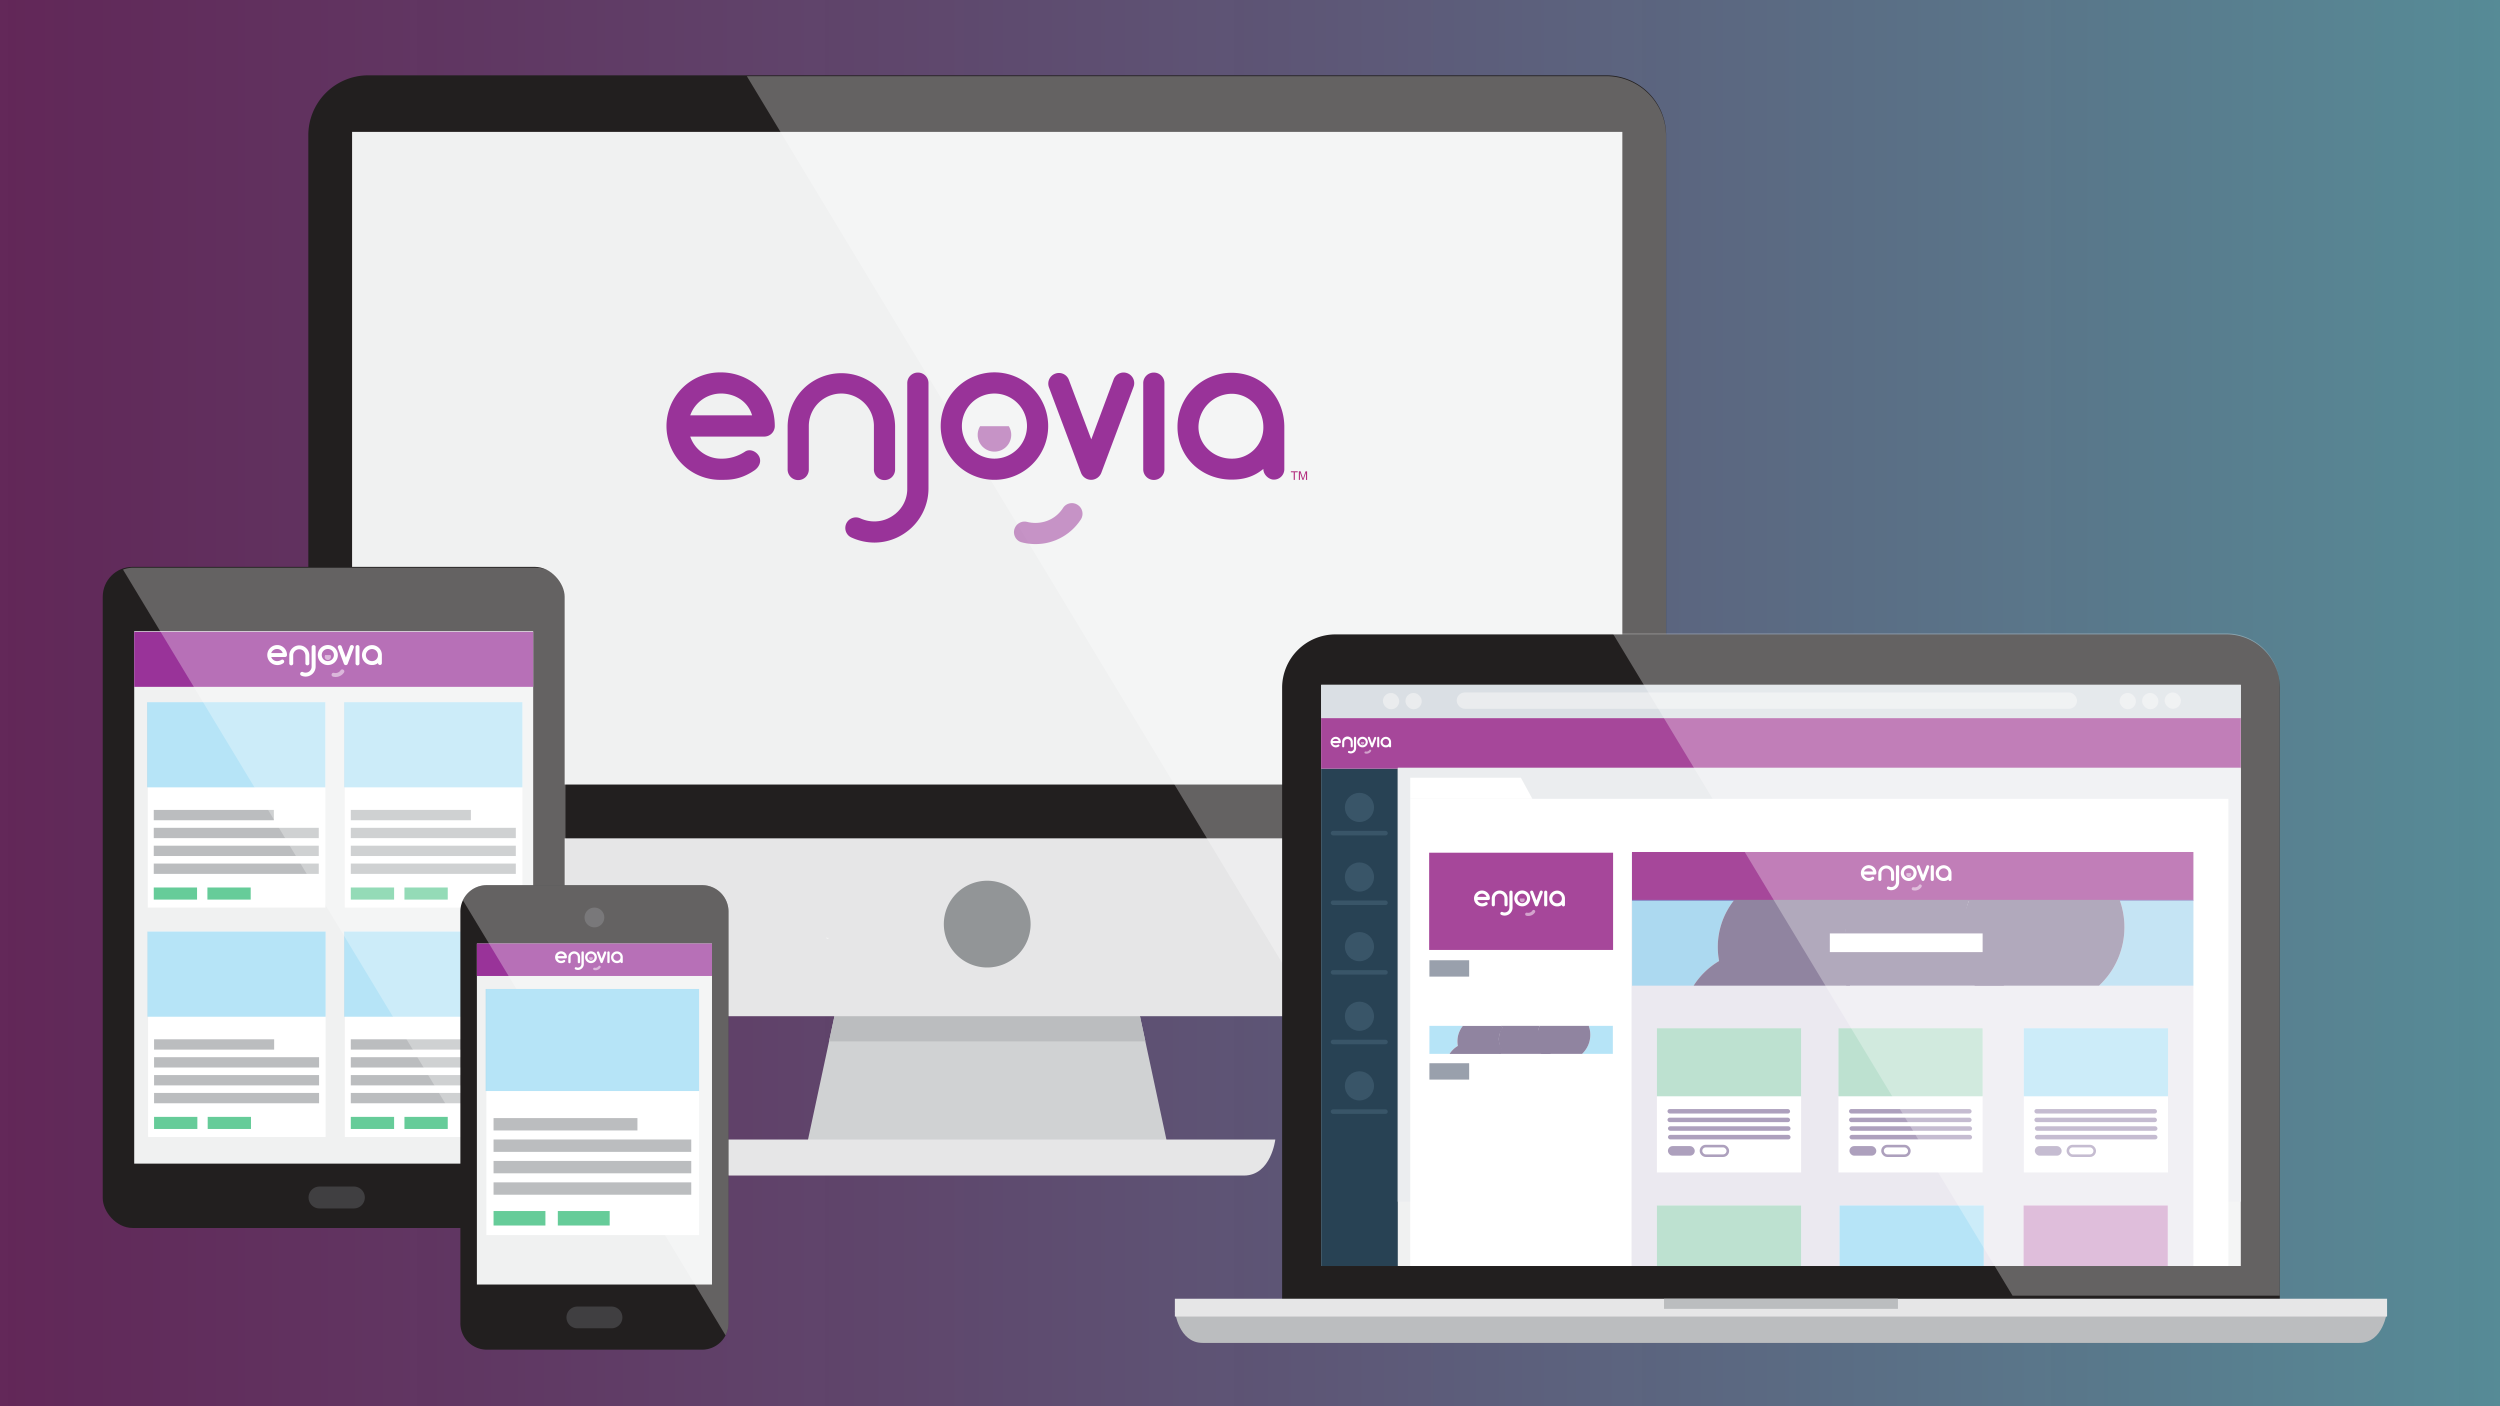 <?xml version="1.0" encoding="UTF-8"?> <svg xmlns="http://www.w3.org/2000/svg" xmlns:xlink="http://www.w3.org/1999/xlink" viewBox="0 0 1920 1080"><rect x="0" y="0" width="1920" height="1080" fill="#333333" stroke="none"/><defs><style>.cls-1{opacity:0.6;fill:url(#linear-gradient);}.cls-2{fill:#d0d2d3;}.cls-3{fill:#bbbdbf;}.cls-4{fill:#e6e6e7;}.cls-5{fill:#221f1f;}.cls-6{fill:#f0f1f1;}.cls-7{fill:#929597;}.cls-29,.cls-8{opacity:0.3;}.cls-24,.cls-29,.cls-9{fill:#fff;}.cls-10,.cls-11{fill:#939;}.cls-11,.cls-20,.cls-22,.cls-24,.cls-27,.cls-28{opacity:0.5;}.cls-12{fill:#b32c7e;}.cls-13{fill:#284254;}.cls-14{fill:#395568;}.cls-15,.cls-28{fill:#a6479a;}.cls-16{fill:#ebedef;}.cls-17{fill:#dadfe4;}.cls-18{fill:#eaecee;}.cls-19{fill:#ebe9f0;}.cls-20{fill:#34425a;}.cls-21,.cls-26{fill:none;}.cls-22{fill:#6ecbf0;}.cls-23{fill:#9084a0;}.cls-25{fill:#ada0bd;}.cls-26{stroke:#ada0bd;stroke-miterlimit:10;stroke-width:2px;}.cls-27{fill:#7cc4a2;}.cls-30{fill:#403f41;}.cls-31{fill:#6c9;}</style><linearGradient id="linear-gradient" y1="540" x2="1920" y2="540" gradientTransform="translate(1500 -420) rotate(90)" gradientUnits="userSpaceOnUse"><stop offset="0" stop-color="#951b81" stop-opacity="0.8"></stop><stop offset="1" stop-color="#6ec6d9"></stop></linearGradient></defs><title>VideoTHumb</title><g id="Layer_2" data-name="Layer 2"><g id="Layer_6" data-name="Layer 6"><rect class="cls-1" x="420" y="-420" width="1080" height="1920" transform="translate(420 1500) rotate(-90)"></rect></g><g id="Layer_2-2" data-name="Layer 2"><polygon class="cls-2" points="897.09 881.22 619.27 881.22 659.43 693.78 856.92 693.78 897.09 881.22"></polygon><polygon class="cls-3" points="879.64 799.77 856.92 693.78 659.43 693.78 636.72 799.77 879.64 799.77"></polygon><path class="cls-4" d="M955.3,902.83H561.05c-20.92,0-24.14-27.69-24.14-27.69H979.44S976.22,902.83,955.3,902.83Z"></path><path class="cls-5" d="M1279.6,656.28a46,46,0,0,1-46,46H282.79a46,46,0,0,1-46-46V103.85a46,46,0,0,1,46-46h950.78a46,46,0,0,1,46,46.05Z"></path><path class="cls-4" d="M236.75,643.82v90.6a46,46,0,0,0,46,46h950.78a46,46,0,0,0,46-46v-90.6Z"></path><rect class="cls-6" x="270.4" y="101.29" width="975.56" height="501.24"></rect><path class="cls-7" d="M791.5,709.72a33.32,33.32,0,1,1-33.32-33.32A33.32,33.32,0,0,1,791.5,709.72Z"></path><g class="cls-8"><path class="cls-9" d="M1233.57,58.51h-660l436.25,722.64h223.71a46,46,0,0,0,46-46V104.55A46,46,0,0,0,1233.57,58.51Z"></path></g><path class="cls-10" d="M553.77,286a41.27,41.27,0,1,0,0,82.53c6.09,0,14.47.17,25.32-7.07,3.78-2.46,5.92-6.74,3.95-10.85-2-3.94-7.07-6.25-10.85-3.78a32.28,32.28,0,0,1-18.42,5.43A25.06,25.06,0,0,1,530.1,335.3h56.72a8.11,8.11,0,0,0,8.22-8.06C595,300.44,573.67,286,553.77,286ZM530.1,319a25.13,25.13,0,0,1,23.67-16.77c9.87,0,20.39,5.26,23.84,16.77Z"></path><path class="cls-10" d="M671.16,327.24v33.05a8.14,8.14,0,1,0,16.27,0V327.24a41.27,41.27,0,0,0-82.53,0v33.05a8.14,8.14,0,1,0,16.27,0V327.24a25,25,0,0,1,50,0Z"></path><path class="cls-10" d="M805,327.24a41.27,41.27,0,1,0-41.27,41.27A41.19,41.19,0,0,0,805,327.24Zm-41.27,25a25,25,0,1,1,25-25A25.09,25.09,0,0,1,763.72,352.24Z"></path><path class="cls-10" d="M845.82,363.09l24.67-65.77a8.17,8.17,0,1,0-15.29-5.75l-17.1,45.87-17.27-45.87a8.17,8.17,0,0,0-15.29,5.75l24.66,65.77a8.4,8.4,0,0,0,7.73,5.42h.17A8.46,8.46,0,0,0,845.82,363.09Z"></path><path class="cls-10" d="M886.23,286.14A8.11,8.11,0,0,0,878,294.2v66.26a8.14,8.14,0,1,0,16.28,0V294.2A8.07,8.07,0,0,0,886.23,286.14Z"></path><path class="cls-10" d="M705,286.14a8.11,8.11,0,0,0-8.23,8.06V375a24.49,24.49,0,0,1-7,17.68l-.25.26c-.31.32-.65.61-1,.92s-.78.73-1.19,1.06l-.06,0a26.29,26.29,0,0,1-6.68,3.85,25.46,25.46,0,0,1-9.12,1.68,26.08,26.08,0,0,1-10.7-2.33,8.13,8.13,0,0,0-9.3,13,7.72,7.72,0,0,0,2.32,1.63,42.58,42.58,0,0,0,17.68,3.95,41.27,41.27,0,0,0,22-6.34l.72-.46.74-.5a40.23,40.23,0,0,0,5.93-4.87A41.52,41.52,0,0,0,713.08,375V294.2A8.07,8.07,0,0,0,705,286.14Z"></path><path class="cls-10" d="M945.91,286.31a41.33,41.33,0,0,0-41.6,41.59c0,23.19,18.42,40.45,41.6,40.45,9.37,0,17.26-2.3,24.34-8.22,0,4.77,4.6,8.22,7.89,8.22a8,8,0,0,0,8.22-8.22V327.9C986.36,304.72,969.09,286.31,945.91,286.31Zm0,65.93c-13.81,0-25.48-10.53-25.48-24.34a25.82,25.82,0,0,1,25.48-25.48c13.81,0,24.34,11.67,24.34,25.48A23.88,23.88,0,0,1,945.91,352.24Z"></path><path class="cls-11" d="M827.75,387.81a8.08,8.08,0,0,0-11.2,2.1l-.07.1-.28.41a24.6,24.6,0,0,1-16.31,10.75,26.08,26.08,0,0,1-10.95-.32,8.13,8.13,0,0,0-6.74,14.52,7.78,7.78,0,0,0,2.59,1.17,42.73,42.73,0,0,0,18.1.63,41.52,41.52,0,0,0,26.75-17.56l.09-.14.26-.37A8.11,8.11,0,0,0,827.75,387.81Z"></path><path class="cls-11" d="M752.72,327.33a12.73,12.73,0,0,0-1.86,6.64,12.88,12.88,0,0,0,25.76,0,12.74,12.74,0,0,0-1.87-6.64Z"></path><path class="cls-12" d="M993.57,368.57v-5.85h-2.18v-.78h5.26v.78h-2.2v5.85Z"></path><path class="cls-12" d="M997.52,368.57v-6.63h1.32l1.57,4.7c.15.43.25.76.32,1,.08-.24.19-.6.35-1.06l1.59-4.62h1.18v6.63H1003V363l-1.93,5.55h-.79l-1.92-5.64v5.64Z"></path></g><g id="Layer_3" data-name="Layer 3"><path class="cls-5" d="M1750.9,1003.39V528.22a41,41,0,0,0-41-41H1025.67a41,41,0,0,0-41,41v475.17Z"></path><path class="cls-3" d="M1812,1031.35H923.57c-18.43,0-21.27-24.39-21.27-24.39h931S1830.44,1031.35,1812,1031.35Z"></path><rect class="cls-4" x="902.3" y="997.43" width="930.97" height="13.68"></rect><rect class="cls-3" x="1277.96" y="997.43" width="179.66" height="7.76"></rect><rect class="cls-6" x="1014.64" y="525.95" width="706.3" height="446.34"></rect><rect class="cls-13" x="1014.64" y="590.32" width="58.86" height="381.97"></rect><circle class="cls-14" cx="1044.05" cy="620.1" r="11.2"></circle><rect class="cls-14" x="1022.02" y="638.13" width="43.79" height="3.46" rx="1.71" ry="1.71"></rect><circle class="cls-14" cx="1044.05" cy="673.56" r="11.2"></circle><rect class="cls-14" x="1022.02" y="691.59" width="43.79" height="3.46" rx="1.71" ry="1.71"></rect><circle class="cls-14" cx="1044.05" cy="727.02" r="11.2"></circle><rect class="cls-14" x="1022.02" y="745.06" width="43.79" height="3.46" rx="1.71" ry="1.71"></rect><circle class="cls-14" cx="1044.05" cy="780.49" r="11.2"></circle><rect class="cls-14" x="1022.02" y="798.52" width="43.79" height="3.46" rx="1.71" ry="1.71"></rect><circle class="cls-14" cx="1044.05" cy="833.95" r="11.2"></circle><rect class="cls-14" x="1022.02" y="851.99" width="43.79" height="3.46" rx="1.71" ry="1.71"></rect><rect class="cls-15" x="1348.4" y="217.78" width="38.78" height="706.3" transform="translate(796.86 1938.72) rotate(-90)"></rect><rect class="cls-16" x="1073.5" y="589.59" width="647.44" height="333.28"></rect><rect class="cls-17" x="1014.64" y="525.95" width="706.3" height="25.38"></rect><rect class="cls-18" x="1118.75" y="531.83" width="476.38" height="12.51" rx="6.19" ry="6.19"></rect><rect class="cls-18" x="1627.87" y="532.2" width="12.51" height="12.51" rx="6.19" ry="6.19"></rect><rect class="cls-18" x="1645.16" y="532.2" width="12.51" height="12.51" rx="6.19" ry="6.19"></rect><rect class="cls-18" x="1662.45" y="531.83" width="12.51" height="12.51" rx="6.19" ry="6.19"></rect><rect class="cls-18" x="1062.09" y="532.2" width="12.51" height="12.51" rx="6.19" ry="6.19"></rect><rect class="cls-18" x="1079.38" y="532.2" width="12.51" height="12.51" rx="6.19" ry="6.19"></rect><rect class="cls-9" x="1083.06" y="613.5" width="628.31" height="358.79"></rect><rect class="cls-19" x="1253.02" y="654.7" width="431.5" height="317.59"></rect><rect class="cls-15" x="1097.59" y="654.88" width="141.26" height="74.68"></rect><rect class="cls-15" x="1253.38" y="654.33" width="431.14" height="37.52"></rect><rect class="cls-20" x="1097.78" y="737.47" width="30.53" height="12.57"></rect><rect class="cls-20" x="1097.78" y="816.56" width="30.53" height="12.57"></rect><path class="cls-21" d="M1433.24,691.12h-10.86a57.7,57.7,0,0,1,4.1,5.8A37.47,37.47,0,0,1,1433.24,691.12Z"></path><path class="cls-22" d="M1320.23,738.09a58.46,58.46,0,0,1-1-10.74A57.65,57.65,0,0,1,1332,691.12h-78.59V757h47.31A58.23,58.23,0,0,1,1320.23,738.09Z"></path><path class="cls-23" d="M1416.72,722a37,37,0,0,1,9.76-25.1,57.7,57.7,0,0,0-4.1-5.8H1332a57.65,57.65,0,0,0-12.74,36.23,58.46,58.46,0,0,0,1,10.74A58.23,58.23,0,0,0,1300.69,757h120a57,57,0,0,1,4.72-11.08A37,37,0,0,1,1416.72,722Z"></path><path class="cls-23" d="M1508.68,712.09a61.19,61.19,0,0,1,3.68-21h-90.13c-2.48,1.66,4.22,3.69,2.21,5.88-6.06,6.62-7.72,15.34-7.72,25,0,9.09.46,17.09,5.88,23.54a60.43,60.43,0,0,0-4.78,11.41h121.39C1527.22,745.76,1508.68,729.8,1508.68,712.09Z"></path><path class="cls-22" d="M1631.55,712.09A61.26,61.26,0,0,1,1612.06,757h72.46V691.12h-56.65A61.19,61.19,0,0,1,1631.55,712.09Z"></path><path class="cls-23" d="M1631.55,712.09a61.19,61.19,0,0,0-3.68-21H1512.36c-2.38,6.54-5.15,13.6-5.15,21,0,17.71-2.43,33.67,9.56,44.88h95.29A61.26,61.26,0,0,0,1631.55,712.09Z"></path><polygon class="cls-9" points="1176.87 613.5 1083.06 613.5 1083.06 597.31 1168.04 597.31 1176.87 613.5"></polygon><path class="cls-9" d="M1435,664.44a6.09,6.09,0,0,0,0,12.17,5.92,5.92,0,0,0,3.73-1.05,1.26,1.26,0,0,0,.58-1.6,1.15,1.15,0,0,0-1.6-.55,4.74,4.74,0,0,1-2.71.8,3.7,3.7,0,0,1-3.49-2.5h8.36a1.19,1.19,0,0,0,1.21-1.19A6,6,0,0,0,1435,664.44Zm-3.49,4.87a3.7,3.7,0,0,1,3.49-2.47,3.54,3.54,0,0,1,3.51,2.47Z"></path><path class="cls-9" d="M1452.29,670.52v4.87a1.2,1.2,0,1,0,2.4,0v-4.87a6.09,6.09,0,0,0-12.17,0v4.87a1.2,1.2,0,1,0,2.4,0v-4.87a3.69,3.69,0,0,1,7.37,0Z"></path><path class="cls-9" d="M1472,670.52a6.09,6.09,0,1,0-6.09,6.09A6.07,6.07,0,0,0,1472,670.52Zm-6.09,3.69a3.69,3.69,0,1,1,3.69-3.69A3.7,3.7,0,0,1,1465.93,674.21Z"></path><path class="cls-9" d="M1478,675.81l3.63-9.7a1.2,1.2,0,1,0-2.25-.85L1476.9,672l-2.55-6.77a1.2,1.2,0,0,0-2.25.85l3.63,9.7a1.24,1.24,0,0,0,1.14.8h0A1.27,1.27,0,0,0,1478,675.81Z"></path><path class="cls-9" d="M1484,664.46a1.2,1.2,0,0,0-1.21,1.19v9.77a1.2,1.2,0,1,0,2.4,0v-9.77A1.19,1.19,0,0,0,1484,664.46Z"></path><path class="cls-9" d="M1457.28,664.46a1.2,1.2,0,0,0-1.21,1.19v11.91a3.64,3.64,0,0,1-1,2.61l0,0-.15.14-.17.16h0a3.75,3.75,0,0,1-1,.57,3.71,3.71,0,0,1-1.34.25,3.9,3.9,0,0,1-1.58-.34,1.17,1.17,0,0,0-1.59.56,1.2,1.2,0,0,0,.22,1.35,1.1,1.1,0,0,0,.35.24,6.21,6.21,0,0,0,2.6.59,6.07,6.07,0,0,0,3.25-.94l.1-.07a.41.41,0,0,0,.11-.07,5.53,5.53,0,0,0,.88-.72,6.12,6.12,0,0,0,1.79-4.36v0h0V665.65A1.19,1.19,0,0,0,1457.28,664.46Z"></path><path class="cls-9" d="M1492.79,664.49a6.09,6.09,0,0,0-6.13,6.13,6,6,0,0,0,6.13,6,5.28,5.28,0,0,0,3.58-1.21,1.28,1.28,0,0,0,1.17,1.21,1.17,1.17,0,0,0,1.21-1.21v-4.75A6,6,0,0,0,1492.79,664.49Zm0,9.72a3.66,3.66,0,0,1-3.76-3.59,3.81,3.81,0,0,1,3.76-3.76,3.66,3.66,0,0,1,3.58,3.76A3.52,3.52,0,0,1,1492.79,674.21Z"></path><path class="cls-24" d="M1475.37,679.45a1.19,1.19,0,0,0-1.65.31h0l0,.06a3.62,3.62,0,0,1-2.41,1.59,3.81,3.81,0,0,1-1.61,0,1.2,1.2,0,0,0-1,2.14,1,1,0,0,0,.38.17,6.34,6.34,0,0,0,2.67.1,6.16,6.16,0,0,0,3.94-2.59v0l0-.06A1.19,1.19,0,0,0,1475.37,679.45Z"></path><path class="cls-24" d="M1464.31,670.53a2,2,0,0,0-.27,1,1.9,1.9,0,1,0,3.79,0,2,2,0,0,0-.27-1Z"></path><path class="cls-9" d="M1138.12,683.94a6.08,6.08,0,1,0,0,12.16,5.89,5.89,0,0,0,3.73-1,1.26,1.26,0,0,0,.59-1.6,1.17,1.17,0,0,0-1.6-.56,4.79,4.79,0,0,1-2.72.8,3.7,3.7,0,0,1-3.49-2.49H1143a1.21,1.21,0,0,0,1.22-1.19A6,6,0,0,0,1138.12,683.94Zm-3.49,4.87a3.71,3.71,0,0,1,3.49-2.47,3.54,3.54,0,0,1,3.52,2.47Z"></path><path class="cls-9" d="M1155.42,690v4.87a1.2,1.2,0,1,0,2.4,0V690a6.08,6.08,0,0,0-12.16,0v4.87a1.2,1.2,0,1,0,2.4,0V690a3.68,3.68,0,0,1,7.36,0Z"></path><path class="cls-9" d="M1175.15,690a6.09,6.09,0,1,0-6.08,6.08A6.06,6.06,0,0,0,1175.15,690Zm-6.08,3.68a3.68,3.68,0,1,1,3.68-3.68A3.7,3.7,0,0,1,1169.07,693.7Z"></path><path class="cls-9" d="M1181.17,695.3l3.63-9.69a1.18,1.18,0,0,0-.7-1.55,1.19,1.19,0,0,0-1.55.7l-2.52,6.76-2.54-6.76a1.2,1.2,0,0,0-1.56-.7,1.18,1.18,0,0,0-.7,1.55l3.64,9.69a1.24,1.24,0,0,0,1.14.8h0A1.24,1.24,0,0,0,1181.17,695.3Z"></path><path class="cls-9" d="M1187.12,684a1.2,1.2,0,0,0-1.21,1.19v9.76a1.2,1.2,0,1,0,2.4,0v-9.76A1.19,1.19,0,0,0,1187.12,684Z"></path><path class="cls-9" d="M1160.42,684a1.2,1.2,0,0,0-1.22,1.19V697h0v.08a3.58,3.58,0,0,1-1,2.6l0,0-.14.14-.18.15h0a3.7,3.7,0,0,1-1,.57,3.76,3.76,0,0,1-1.35.24,3.86,3.86,0,0,1-1.57-.34,1.2,1.2,0,0,0-1.6.57,1.18,1.18,0,0,0,.23,1.35,1.11,1.11,0,0,0,.34.24,6.2,6.2,0,0,0,2.6.58,6.06,6.06,0,0,0,3.25-.93l.11-.07.11-.07a6.65,6.65,0,0,0,.87-.72,6.12,6.12,0,0,0,1.79-4.36v0h0V685.15A1.18,1.18,0,0,0,1160.42,684Z"></path><path class="cls-9" d="M1195.92,684a6.09,6.09,0,0,0-6.13,6.13,6,6,0,0,0,6.13,6,5.3,5.3,0,0,0,3.59-1.21,1.28,1.28,0,0,0,1.16,1.21,1.17,1.17,0,0,0,1.21-1.21v-4.75A6,6,0,0,0,1195.92,684Zm0,9.71a3.67,3.67,0,0,1-3.76-3.58,3.81,3.81,0,0,1,3.76-3.76,3.66,3.66,0,0,1,3.59,3.76A3.52,3.52,0,0,1,1195.92,693.7Z"></path><path class="cls-24" d="M1178.5,699a1.19,1.19,0,0,0-1.65.31h0l0,.06a3.63,3.63,0,0,1-2.4,1.59,3.8,3.8,0,0,1-1.61,0,1.19,1.19,0,0,0-1.47.85,1.21,1.21,0,0,0,.47,1.29,1.27,1.27,0,0,0,.38.17,6.18,6.18,0,0,0,2.67.09,6.08,6.08,0,0,0,3.94-2.58l0,0,0-.06A1.19,1.19,0,0,0,1178.5,699Z"></path><path class="cls-24" d="M1167.45,690a1.84,1.84,0,0,0-.28,1,1.9,1.9,0,0,0,3.8,0,1.84,1.84,0,0,0-.28-1Z"></path><path class="cls-9" d="M1025.74,565.85a4.07,4.07,0,0,0,0,8.13,3.94,3.94,0,0,0,2.5-.7.84.84,0,0,0,.39-1.06.78.78,0,0,0-1.07-.38,3.14,3.14,0,0,1-1.82.54,2.47,2.47,0,0,1-2.33-1.67H1029a.8.8,0,0,0,.81-.79A4,4,0,0,0,1025.74,565.85Zm-2.33,3.26a2.47,2.47,0,0,1,2.33-1.65,2.35,2.35,0,0,1,2.35,1.65Z"></path><path class="cls-9" d="M1037.31,569.92v3.25a.8.8,0,0,0,.79.81.81.81,0,0,0,.81-.81v-3.25a4.07,4.07,0,1,0-8.13,0v3.25a.8.8,0,1,0,1.6,0v-3.25a2.47,2.47,0,0,1,4.93,0Z"></path><path class="cls-9" d="M1050.49,569.92a4.07,4.07,0,1,0-4.07,4.06A4.07,4.07,0,0,0,1050.49,569.92Zm-4.07,2.46a2.46,2.46,0,1,1,2.46-2.46A2.47,2.47,0,0,1,1046.42,572.38Z"></path><path class="cls-9" d="M1054.51,573.45l2.43-6.48a.81.81,0,0,0-1.51-.57l-1.68,4.52-1.7-4.52a.81.81,0,1,0-1.51.57l2.43,6.48a.83.83,0,0,0,.76.53h0A.84.84,0,0,0,1054.51,573.45Z"></path><path class="cls-9" d="M1058.49,565.87a.79.79,0,0,0-.81.79v6.53a.8.8,0,1,0,1.6,0v-6.53A.79.79,0,0,0,1058.49,565.87Z"></path><path class="cls-9" d="M1040.64,565.87a.8.8,0,0,0-.81.79v7.9h0v0a2.39,2.39,0,0,1-.69,1.74l0,0-.09.09-.12.1h0a3.33,3.33,0,0,1-.66.38,2.7,2.7,0,0,1-.9.16,2.51,2.51,0,0,1-1-.23.8.8,0,0,0-1.07.38.79.79,0,0,0,.15.9.69.69,0,0,0,.23.16,4.05,4.05,0,0,0,1.74.39,4.12,4.12,0,0,0,2.17-.62l.07-.05.07,0a3.87,3.87,0,0,0,.59-.48,4.09,4.09,0,0,0,1.19-2.91v0h0v-7.94A.79.79,0,0,0,1040.64,565.87Z"></path><path class="cls-9" d="M1064.36,565.88a4.07,4.07,0,0,0-4.09,4.1,4,4,0,0,0,4.09,4,3.54,3.54,0,0,0,2.4-.8.85.85,0,0,0,.78.8.78.78,0,0,0,.81-.8V570A4,4,0,0,0,1064.36,565.88Zm0,6.5a2.45,2.45,0,0,1-2.51-2.4,2.54,2.54,0,0,1,2.51-2.51,2.45,2.45,0,0,1,2.4,2.51A2.36,2.36,0,0,1,1064.36,572.38Z"></path><path class="cls-24" d="M1052.73,575.88a.8.8,0,0,0-1.11.21h0l0,0a2.41,2.41,0,0,1-1.61,1.06,2.75,2.75,0,0,1-1.07,0,.79.79,0,0,0-1,.56.8.8,0,0,0,.31.87.85.85,0,0,0,.26.11,4.11,4.11,0,0,0,1.78.06,4.06,4.06,0,0,0,2.63-1.73h0l0,0A.81.81,0,0,0,1052.73,575.88Z"></path><path class="cls-24" d="M1045.34,569.92a1.27,1.27,0,1,0,2.35.66,1.36,1.36,0,0,0-.18-.66Z"></path><path class="cls-22" d="M1119.62,803.22a19.34,19.34,0,0,1-.32-3.51,18.8,18.8,0,0,1,4.16-11.84h-25.68v21.52h15.46A19,19,0,0,1,1119.62,803.22Z"></path><path class="cls-23" d="M1151.15,798a12.1,12.1,0,0,1,3.19-8.21,17.92,17.92,0,0,0-1.34-1.89h-29.54a18.8,18.8,0,0,0-4.16,11.84,19.34,19.34,0,0,0,.32,3.51,19,19,0,0,0-6.38,6.17h39.21a18.77,18.77,0,0,1,1.54-3.62A12.1,12.1,0,0,1,1151.15,798Z"></path><path class="cls-23" d="M1181.21,794.72a19.93,19.93,0,0,1,1.2-6.85H1153c-.81.54,1.37,1.2.72,1.92-2,2.16-2.53,5-2.53,8.18,0,3,.16,5.58,1.93,7.69a19.49,19.49,0,0,0-1.57,3.73h39.67C1187.27,805.72,1181.21,800.51,1181.21,794.72Z"></path><path class="cls-22" d="M1221.36,794.72a20,20,0,0,1-6.37,14.67h23.68V787.87h-18.51A20.17,20.17,0,0,1,1221.36,794.72Z"></path><path class="cls-23" d="M1221.36,794.72a20.17,20.17,0,0,0-1.2-6.85h-37.75a20.33,20.33,0,0,0-1.68,6.85c0,5.79-.8,11,3.12,14.67H1215A20,20,0,0,0,1221.36,794.72Z"></path><rect class="cls-9" x="1272.51" y="789.71" width="110.73" height="110.73"></rect><rect class="cls-25" x="1280.63" y="858.36" width="94.15" height="3.46" rx="1.71" ry="1.71"></rect><rect class="cls-25" x="1280.63" y="851.74" width="94.15" height="3.46" rx="1.71" ry="1.71"></rect><rect class="cls-25" x="1281" y="864.98" width="94.15" height="3.46" rx="1.71" ry="1.71"></rect><rect class="cls-25" x="1281" y="871.6" width="94.15" height="3.46" rx="1.71" ry="1.71"></rect><rect class="cls-25" x="1280.97" y="880.2" width="20.6" height="7.36" rx="3.64" ry="3.64"></rect><rect class="cls-26" x="1306.36" y="880.2" width="20.6" height="7.36" rx="3.64" ry="3.64"></rect><rect class="cls-27" x="1272.51" y="789.71" width="110.73" height="52.24"></rect><rect class="cls-9" x="1411.93" y="789.71" width="110.73" height="110.73"></rect><rect class="cls-25" x="1420.05" y="858.36" width="94.15" height="3.46" rx="1.71" ry="1.71"></rect><rect class="cls-25" x="1420.05" y="851.74" width="94.15" height="3.46" rx="1.71" ry="1.71"></rect><rect class="cls-25" x="1420.42" y="864.98" width="94.15" height="3.46" rx="1.71" ry="1.71"></rect><rect class="cls-25" x="1420.42" y="871.6" width="94.15" height="3.46" rx="1.71" ry="1.71"></rect><rect class="cls-25" x="1420.39" y="880.2" width="20.6" height="7.36" rx="3.64" ry="3.64"></rect><rect class="cls-26" x="1445.78" y="880.2" width="20.6" height="7.36" rx="3.64" ry="3.64"></rect><rect class="cls-27" x="1411.93" y="789.71" width="110.73" height="52.24"></rect><rect class="cls-9" x="1554.3" y="789.71" width="110.73" height="110.73"></rect><rect class="cls-25" x="1562.41" y="858.36" width="94.15" height="3.46" rx="1.71" ry="1.71"></rect><rect class="cls-25" x="1562.41" y="851.74" width="94.15" height="3.46" rx="1.71" ry="1.71"></rect><rect class="cls-25" x="1562.78" y="864.98" width="94.15" height="3.46" rx="1.71" ry="1.71"></rect><rect class="cls-25" x="1562.78" y="871.6" width="94.15" height="3.46" rx="1.71" ry="1.71"></rect><rect class="cls-25" x="1562.76" y="880.2" width="20.6" height="7.36" rx="3.64" ry="3.64"></rect><rect class="cls-26" x="1588.14" y="880.2" width="20.6" height="7.36" rx="3.64" ry="3.64"></rect><rect class="cls-22" x="1554.3" y="789.71" width="110.73" height="52.24"></rect><rect class="cls-9" x="1405.31" y="716.87" width="117.35" height="14.35"></rect><rect class="cls-9" x="1272.51" y="925.82" width="110.73" height="46.47"></rect><rect class="cls-27" x="1272.51" y="925.82" width="110.73" height="46.47"></rect><rect class="cls-9" x="1412.78" y="925.82" width="110.73" height="46.47"></rect><rect class="cls-22" x="1412.78" y="925.82" width="110.73" height="46.47"></rect><rect class="cls-9" x="1554.12" y="925.82" width="110.73" height="46.47"></rect><rect class="cls-28" x="1554.12" y="925.82" width="110.73" height="46.47"></rect><path class="cls-29" d="M1750.79,995.05V527.5a41,41,0,0,0-41-41H1238.63l307,508.55Z"></path></g><g id="Layer_4" data-name="Layer 4"><rect class="cls-5" x="78.9" y="435.35" width="354.76" height="507.73" rx="22.94" ry="22.94"></rect><rect class="cls-6" x="103.07" y="484.75" width="306.41" height="408.92"></rect><path class="cls-30" d="M280.19,919.68a8.39,8.39,0,0,1-8.41,8.4H245.36a8.38,8.38,0,0,1-8.39-8.4h0a8.39,8.39,0,0,1,8.39-8.4h26.42a8.4,8.4,0,0,1,8.41,8.4Z"></path><rect class="cls-10" x="103.07" y="485.24" width="306.41" height="42.26"></rect><path class="cls-9" d="M212.69,495.39a7.69,7.69,0,0,0,0,15.37,7.49,7.49,0,0,0,4.72-1.32,1.59,1.59,0,0,0,.73-2,1.46,1.46,0,0,0-2-.7,6,6,0,0,1-3.43,1,4.66,4.66,0,0,1-4.4-3.16h10.56a1.51,1.51,0,0,0,1.53-1.5A7.54,7.54,0,0,0,212.69,495.39Zm-4.4,6.15a4.67,4.67,0,0,1,4.4-3.12,4.48,4.48,0,0,1,4.44,3.12Z"></path><path class="cls-9" d="M234.55,503.07v6.16a1.52,1.52,0,1,0,3,0v-6.16a7.69,7.69,0,0,0-15.37,0v6.16a1.52,1.52,0,1,0,3,0v-6.16a4.66,4.66,0,0,1,9.31,0Z"></path><path class="cls-9" d="M259.47,503.07a7.69,7.69,0,1,0-7.69,7.69A7.67,7.67,0,0,0,259.47,503.07Zm-7.69,4.66a4.66,4.66,0,1,1,4.65-4.66A4.67,4.67,0,0,1,251.78,507.73Z"></path><path class="cls-9" d="M267.07,509.75l4.59-12.25a1.49,1.49,0,0,0-.89-2,1.52,1.52,0,0,0-2,.89L265.63,505l-3.21-8.54a1.52,1.52,0,0,0-2-.89,1.49,1.49,0,0,0-.89,2l4.59,12.25a1.56,1.56,0,0,0,1.44,1h0A1.59,1.59,0,0,0,267.07,509.75Z"></path><path class="cls-9" d="M274.59,495.42a1.51,1.51,0,0,0-1.53,1.5v12.34a1.52,1.52,0,1,0,3,0V496.92A1.5,1.5,0,0,0,274.59,495.42Z"></path><path class="cls-9" d="M240.85,495.42a1.52,1.52,0,0,0-1.53,1.5v15a4.54,4.54,0,0,1-1.31,3.3l0,0-.18.17-.22.2h0a4.6,4.6,0,0,1-2.94,1,4.88,4.88,0,0,1-2-.43,1.49,1.49,0,0,0-2,.71,1.51,1.51,0,0,0,.28,1.71,1.56,1.56,0,0,0,.43.31,8,8,0,0,0,3.29.73,7.63,7.63,0,0,0,4.1-1.18l.14-.09.13-.09a7.47,7.47,0,0,0,1.11-.91,7.69,7.69,0,0,0,2.26-5.51v0h0v-15A1.5,1.5,0,0,0,240.85,495.42Z"></path><path class="cls-9" d="M285.7,495.45A7.7,7.7,0,0,0,278,503.2a7.52,7.52,0,0,0,7.74,7.53,6.66,6.66,0,0,0,4.53-1.53,1.62,1.62,0,0,0,1.47,1.53,1.48,1.48,0,0,0,1.53-1.53v-6A7.52,7.52,0,0,0,285.7,495.45Zm0,12.28A4.62,4.62,0,0,1,281,503.2a4.81,4.81,0,0,1,4.74-4.75,4.63,4.63,0,0,1,4.53,4.75A4.45,4.45,0,0,1,285.7,507.73Z"></path><path class="cls-24" d="M263.7,514.35a1.5,1.5,0,0,0-2.08.39v0l-.06.08a4.58,4.58,0,0,1-3,2,4.83,4.83,0,0,1-2-.06,1.51,1.51,0,0,0-1.26,2.7,1.59,1.59,0,0,0,.48.22,8,8,0,0,0,3.37.12,7.76,7.76,0,0,0,5-3.27v0l.05-.07A1.5,1.5,0,0,0,263.7,514.35Z"></path><path class="cls-24" d="M249.73,503.09a2.45,2.45,0,0,0-.34,1.24,2.4,2.4,0,1,0,4.79,0,2.35,2.35,0,0,0-.34-1.24Z"></path><rect class="cls-9" x="113.5" y="539.28" width="136.35" height="157.75"></rect><rect class="cls-22" x="113.05" y="539.28" width="136.81" height="65.41"></rect><rect class="cls-3" x="118.09" y="622.02" width="92.23" height="7.93"></rect><rect class="cls-3" x="118.09" y="635.76" width="126.73" height="7.93"></rect><rect class="cls-3" x="118.09" y="649.49" width="126.73" height="7.93"></rect><rect class="cls-3" x="118.09" y="663.22" width="126.73" height="7.93"></rect><rect class="cls-31" x="118.09" y="681.6" width="33.25" height="9.29"></rect><rect class="cls-31" x="159.29" y="681.6" width="33.25" height="9.29"></rect><rect class="cls-9" x="264.83" y="539.28" width="136.35" height="157.75"></rect><rect class="cls-22" x="264.38" y="539.28" width="136.81" height="65.41"></rect><rect class="cls-3" x="269.42" y="622.02" width="92.23" height="7.93"></rect><rect class="cls-3" x="269.42" y="635.76" width="126.73" height="7.93"></rect><rect class="cls-3" x="269.42" y="649.49" width="126.73" height="7.93"></rect><rect class="cls-3" x="269.42" y="663.22" width="126.73" height="7.93"></rect><rect class="cls-31" x="269.42" y="681.6" width="33.25" height="9.29"></rect><rect class="cls-31" x="310.62" y="681.6" width="33.25" height="9.29"></rect><rect class="cls-9" x="113.73" y="715.44" width="136.35" height="157.75"></rect><rect class="cls-22" x="113.27" y="715.44" width="136.81" height="65.41"></rect><rect class="cls-3" x="118.32" y="798.18" width="92.23" height="7.93"></rect><rect class="cls-3" x="118.32" y="811.92" width="126.73" height="7.93"></rect><rect class="cls-3" x="118.32" y="825.65" width="126.73" height="7.93"></rect><rect class="cls-3" x="118.32" y="839.38" width="126.73" height="7.93"></rect><rect class="cls-31" x="118.32" y="857.76" width="33.25" height="9.29"></rect><rect class="cls-31" x="159.51" y="857.76" width="33.25" height="9.29"></rect><rect class="cls-9" x="264.83" y="715.44" width="136.35" height="157.75"></rect><rect class="cls-22" x="264.38" y="715.44" width="136.81" height="65.41"></rect><rect class="cls-3" x="269.42" y="798.18" width="92.23" height="7.93"></rect><rect class="cls-3" x="269.42" y="811.92" width="126.73" height="7.93"></rect><rect class="cls-3" x="269.42" y="825.65" width="126.73" height="7.93"></rect><rect class="cls-3" x="269.42" y="839.38" width="126.73" height="7.93"></rect><rect class="cls-31" x="269.42" y="857.76" width="33.25" height="9.29"></rect><rect class="cls-31" x="310.62" y="857.76" width="33.25" height="9.29"></rect><path class="cls-29" d="M400.08,943.69h11.27a22.93,22.93,0,0,0,22.95-22.93V458.91A22.93,22.93,0,0,0,411.35,436H102.48a22.92,22.92,0,0,0-8,1.46Z"></path></g><g id="Layer_5" data-name="Layer 5"><path class="cls-5" d="M559.49,1016.26a20.29,20.29,0,0,1-20.3,20.29H373.86a20.28,20.28,0,0,1-20.29-20.29V700.1a20.29,20.29,0,0,1,20.29-20.3H539.19a20.3,20.3,0,0,1,20.3,20.3Z"></path><rect class="cls-6" x="366.25" y="724.65" width="180.56" height="261.87"></rect><path class="cls-30" d="M464.11,704.61a7.59,7.59,0,1,1-7.58-7.58A7.58,7.58,0,0,1,464.11,704.61Z"></path><path class="cls-30" d="M478,1011.78a8.35,8.35,0,0,1-8.35,8.35H443.4a8.35,8.35,0,0,1-8.35-8.35h0a8.34,8.34,0,0,1,8.35-8.34h26.25a8.34,8.34,0,0,1,8.35,8.34Z"></path><rect class="cls-10" x="366.25" y="724.65" width="180.56" height="24.9"></rect><path class="cls-29" d="M557.22,1025.54a20.11,20.11,0,0,0,2.27-9.28V700.1a20.3,20.3,0,0,0-20.3-20.3H373.86a20.27,20.27,0,0,0-18.33,11.64Z"></path><path class="cls-9" d="M430.84,730.63a4.53,4.53,0,0,0,0,9.06,4.39,4.39,0,0,0,2.78-.78.94.94,0,0,0,.44-1.19.87.87,0,0,0-1.2-.41,3.5,3.5,0,0,1-2,.59,2.74,2.74,0,0,1-2.59-1.86h6.22a.89.89,0,0,0,.9-.88A4.44,4.44,0,0,0,430.84,730.63Zm-2.59,3.63a2.75,2.75,0,0,1,2.59-1.84,2.64,2.64,0,0,1,2.62,1.84Z"></path><path class="cls-9" d="M443.72,735.16v3.63a.9.9,0,1,0,1.79,0v-3.63a4.53,4.53,0,1,0-9.06,0v3.63a.9.9,0,1,0,1.79,0v-3.63a2.74,2.74,0,1,1,5.48,0Z"></path><path class="cls-9" d="M458.41,735.16a4.53,4.53,0,1,0-4.53,4.53A4.52,4.52,0,0,0,458.41,735.16Zm-4.53,2.74a2.74,2.74,0,1,1,2.74-2.74A2.74,2.74,0,0,1,453.88,737.9Z"></path><path class="cls-9" d="M462.89,739.09l2.7-7.21a.88.88,0,0,0-.52-1.16.9.9,0,0,0-1.16.53l-1.87,5-1.9-5a.89.89,0,1,0-1.67.63l2.7,7.21a.92.92,0,0,0,.85.6h0A1,1,0,0,0,462.89,739.09Z"></path><path class="cls-9" d="M467.32,730.65a.89.89,0,0,0-.9.88v7.27a.89.89,0,1,0,1.78,0v-7.27A.88.88,0,0,0,467.32,730.65Z"></path><path class="cls-9" d="M447.44,730.65a.89.89,0,0,0-.9.88v8.8h0v.06a2.74,2.74,0,0,1-.77,1.94l0,0-.11.1a.69.69,0,0,1-.13.11h0a2.66,2.66,0,0,1-.73.42,2.75,2.75,0,0,1-2.17-.07.89.89,0,0,0-1,1.43.72.72,0,0,0,.25.18,4.68,4.68,0,0,0,1.94.43,4.54,4.54,0,0,0,2.42-.69l.07-.06.09-.05a5.56,5.56,0,0,0,.65-.53,4.6,4.6,0,0,0,1.33-3.25v0h0v-8.85A.88.88,0,0,0,447.44,730.65Z"></path><path class="cls-9" d="M473.87,730.67a4.53,4.53,0,0,0-4.57,4.56,4.43,4.43,0,0,0,4.57,4.44,4,4,0,0,0,2.67-.9,1,1,0,0,0,.86.9.87.87,0,0,0,.9-.9v-3.54A4.42,4.42,0,0,0,473.87,730.67Zm0,7.23a2.72,2.72,0,0,1-2.8-2.67,2.83,2.83,0,0,1,2.8-2.79,2.73,2.73,0,0,1,2.67,2.79A2.62,2.62,0,0,1,473.87,737.9Z"></path><path class="cls-24" d="M460.9,741.8a.89.89,0,0,0-1.23.24h0l0,0a2.72,2.72,0,0,1-1.79,1.18,2.85,2.85,0,0,1-1.2,0,.88.88,0,0,0-1.09.63.89.89,0,0,0,.35,1,.79.79,0,0,0,.28.13,4.73,4.73,0,0,0,2,.07,4.57,4.57,0,0,0,2.94-1.93v0l0,0A.89.89,0,0,0,460.9,741.8Z"></path><path class="cls-24" d="M452.67,735.17a1.38,1.38,0,0,0-.2.73,1.41,1.41,0,1,0,2.82,0,1.38,1.38,0,0,0-.2-.73Z"></path><path class="cls-9" d="M634.61,721.21v-.89h-.33v-.12h.8v.12h-.34v.89Z"></path><path class="cls-9" d="M635.21,721.21v-1h.2l.24.72c0,.06,0,.11.05.15l0-.16.24-.71h.18v1H636v-.84l-.29.84h-.12l-.29-.86v.86Z"></path><rect class="cls-9" x="373.55" y="759.55" width="163.36" height="189"></rect><rect class="cls-22" x="373.01" y="759.55" width="163.9" height="78.36"></rect><rect class="cls-3" x="379.05" y="858.69" width="110.5" height="9.5"></rect><rect class="cls-3" x="379.05" y="875.14" width="151.83" height="9.5"></rect><rect class="cls-3" x="379.05" y="891.6" width="151.83" height="9.5"></rect><rect class="cls-3" x="379.05" y="908.05" width="151.83" height="9.5"></rect><rect class="cls-31" x="379.05" y="930.07" width="39.83" height="11.13"></rect><rect class="cls-31" x="428.41" y="930.07" width="39.83" height="11.13"></rect></g></g></svg> 